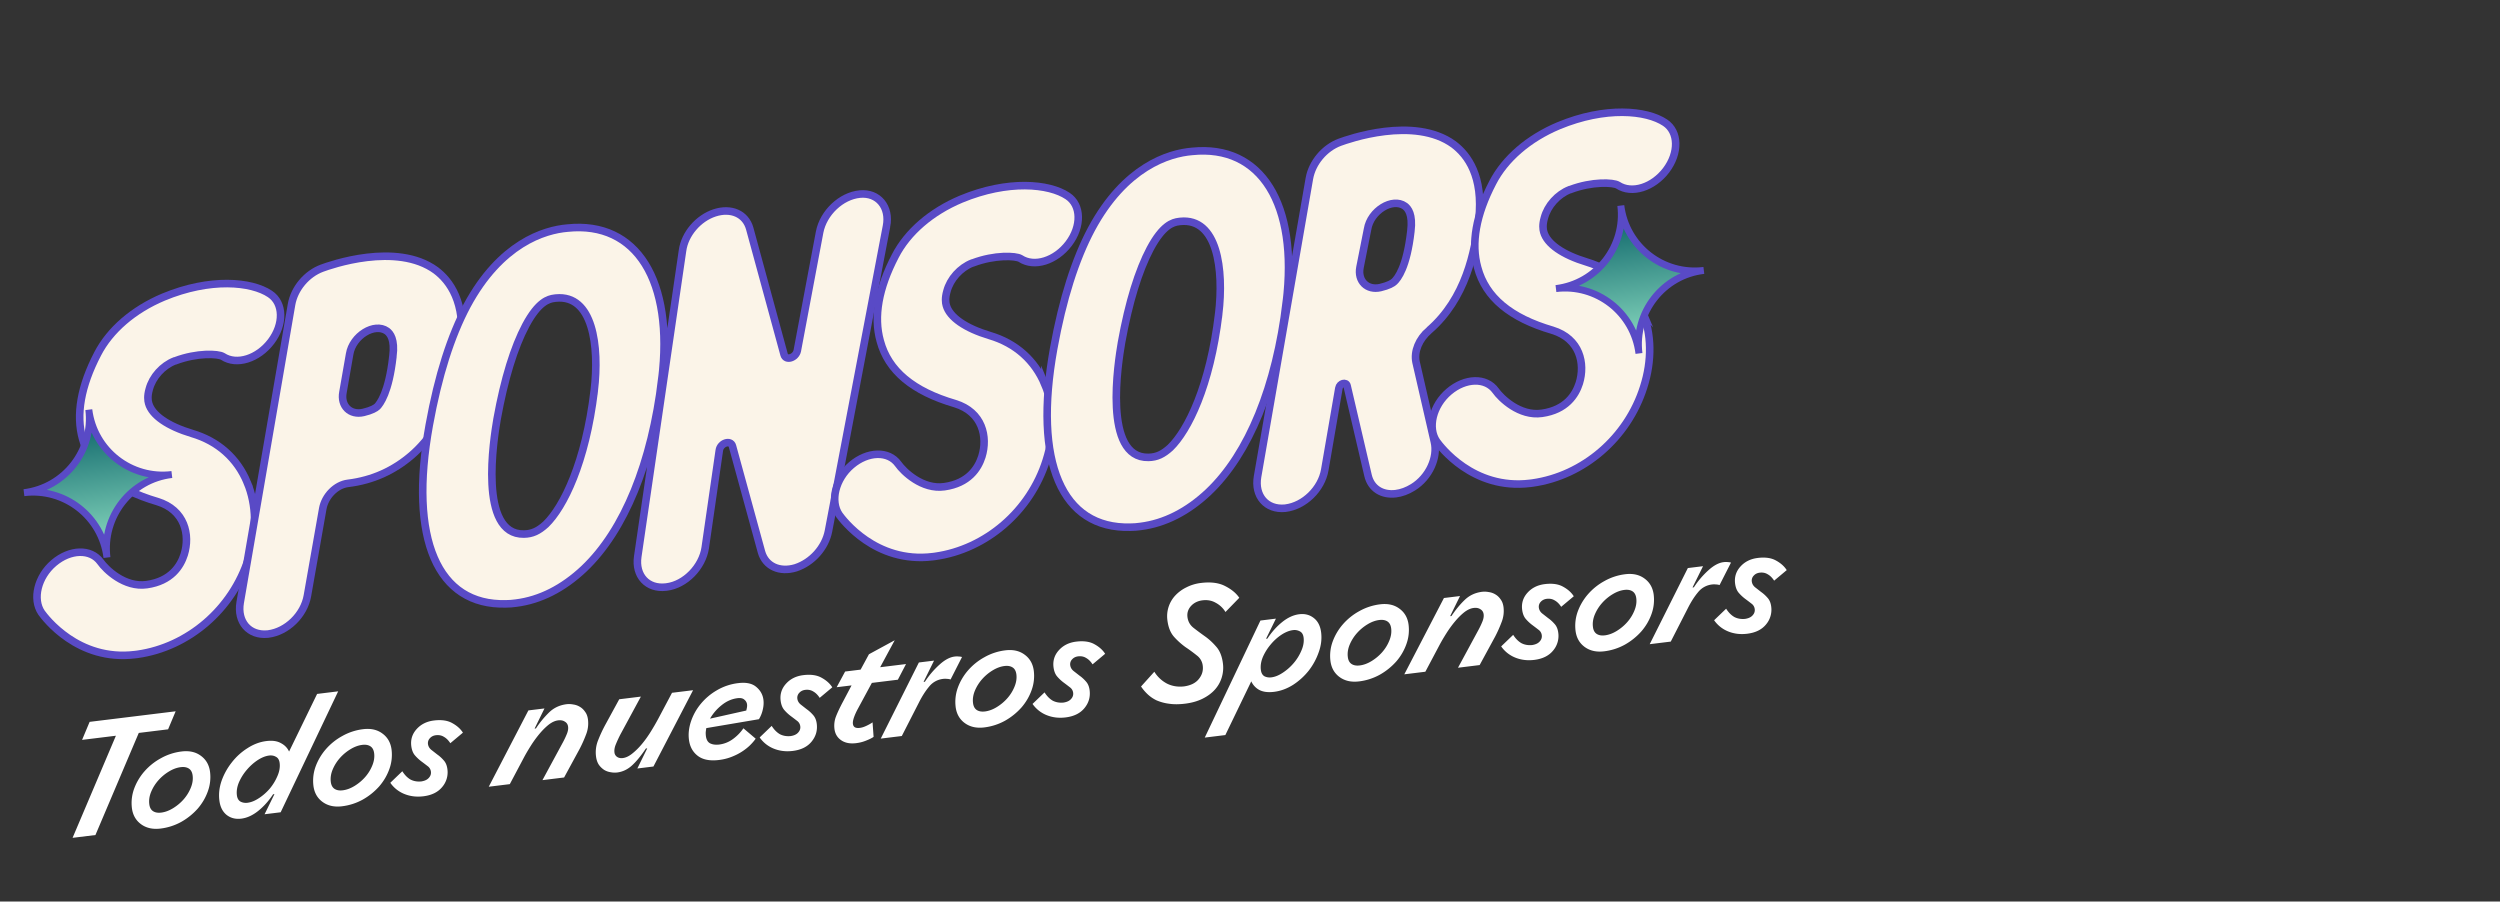 <svg xmlns="http://www.w3.org/2000/svg" width="330" height="119" fill="none"><rect width="100%" height="100%" fill="#333333" stroke="none"/><path fill="#FBF4E8" stroke="#594AC6" stroke-miterlimit="10" d="M32.633 63.688c1.238 2.968 1.3 6.517.17 10.025-2.111 6.686-7.922 11.705-14.668 12.658l-.307.037c-7.56.929-11.896-4.903-12.348-5.534-1.217-1.785-.52-4.74 1.628-6.564s4.882-1.91 6.16-.133c.682.977 3.165 3.418 6.108 2.994 3.19-.454 4.445-2.418 4.94-3.976.805-2.594.09-5.876-3.54-6.99-5.566-1.625-8.832-4.344-9.876-8.271-.892-3.198-.23-6.96 1.99-11.226 1.613-3.13 4.714-5.82 8.69-7.493 6.173-2.568 11.603-2.05 14.05-.415 1.833 1.21 1.865 4.013.147 6.283s-4.539 3.178-6.372 1.968c-.606-.362-3.371-.522-6.292.586l-.062.007c-1.607.634-2.923 2.106-3.35 3.718-.263.906-.187 1.52-.08 1.882.442 1.568 2.49 3.001 5.729 3.976 3.431 1.014 5.954 3.262 7.283 6.468Z"/><path fill="#FBF4E8" stroke="#594AC6" stroke-miterlimit="10" d="M60.855 45.56c-.486 4.178-1.667 10.313-6.515 14.527-2.37 2.038-5.146 3.315-8.404 3.715-1.598.196-3.038 1.683-3.333 3.342l-2.023 11.48c-.435 2.548-2.721 4.763-5.18 5.065l-.062.008c-2.466.24-4.067-1.622-3.632-4.172l6.777-39.329c.365-2.104 1.998-4.051 4.028-4.8 1.014-.374 9.801-3.512 15.008.28 1.856 1.393 3.947 4.194 3.336 9.885Zm-8.99 1.479c.28-2.28-.37-3.012-.785-3.336-1.641-1.17-4.54.62-4.93 3.04l-.88 5.036c-.34 1.79.939 3.067 2.699 2.664 1.091-.259 1.614-.573 1.837-.787.332-.353 1.525-1.81 2.058-6.617Z"/><path fill="#FBF4E8" stroke="#594AC6" stroke-miterlimit="10" d="M87.361 50.043c-1.33 11.02-4.913 19.945-10.279 25.034-2.74 2.583-5.793 4.143-8.989 4.536-.43.052-.86.105-1.298.097-9.08.241-12.848-8.593-10.134-23.589 1.19-6.573 2.86-11.77 4.989-15.774 4.419-8.217 10.191-9.987 13.28-10.241 9.12-.933 14.019 6.951 12.431 19.937Zm-8.921 1.532c.704-5.951-.188-12.705-5.059-12.232l-.184.023c-.8.098-2.129.448-3.803 3.586-1.52 2.87-2.819 7.023-3.783 12.382-.436 2.55-2.491 15.28 3.547 15.163 1.121-.013 1.944-.426 2.898-1.292 2.34-2.284 5.241-8.13 6.384-17.63Zm38.577-21.708-7.662 40.249c-.419 2.173-2.175 4.135-4.335 4.837-2.106.633-3.955-.2-4.496-2.068L96.683 58.88c-.229-.845-1.613-.426-1.738.588L93.09 72.3c-.374 2.542-2.645 4.88-5.104 5.182l-.061.007c-2.459.302-4.114-1.491-3.74-4.033l5.903-40.345c.289-2.22 2.09-4.312 4.25-5.014s4.072.124 4.62 2.053l4.542 16.663c.229.845 1.551.434 1.745-.526l2.946-15.648c.497-2.557 2.844-4.78 5.311-5.02 2.404-.233 4.013 1.691 3.516 4.248Z"/><path fill="#FBF4E8" stroke="#594AC6" stroke-miterlimit="10" d="M137.926 50.76c1.238 2.968 1.299 6.517.17 10.025-2.111 6.686-7.922 11.704-14.668 12.657l-.307.038c-7.561.928-11.896-4.904-12.348-5.535-1.217-1.784-.519-4.74 1.628-6.563 2.147-1.824 4.882-1.91 6.161-.133.681.977 3.164 3.417 6.107 2.994 3.189-.454 4.446-2.418 4.941-3.976.804-2.595.089-5.876-3.542-6.99-5.565-1.626-8.831-4.344-9.875-8.272-.892-3.197-.231-6.96 1.991-11.225 1.612-3.13 4.713-5.82 8.688-7.494 6.174-2.567 11.604-2.049 14.05-.415 1.834 1.21 1.866 4.014.148 6.284s-4.539 3.178-6.372 1.968c-.606-.362-3.371-.522-6.292.585l-.062.008c-1.607.634-2.923 2.106-3.349 3.718-.264.906-.188 1.52-.081 1.882.442 1.568 2.49 3 5.729 3.976 3.431 1.014 5.954 3.262 7.283 6.468Z"/><path fill="#FBF4E8" stroke="#594AC6" stroke-miterlimit="10" d="M169.789 39.922c-1.33 11.02-4.914 19.946-10.279 25.034-2.74 2.583-5.793 4.143-8.989 4.536-.431.052-.861.105-1.299.097-9.079.241-12.847-8.593-10.134-23.589 1.19-6.572 2.86-11.77 4.989-15.774 4.42-8.217 10.192-9.987 13.281-10.241 9.12-.933 14.018 6.951 12.431 19.937Zm-8.922 1.532c.705-5.951-.187-12.705-5.058-12.232l-.185.023c-.799.098-2.128.448-3.802 3.586-1.519 2.87-2.819 7.023-3.783 12.382-.436 2.55-2.492 15.28 3.546 15.163 1.122-.013 1.945-.426 2.899-1.292 2.34-2.284 5.241-8.13 6.383-17.63Z"/><path fill="#FBF4E8" stroke="#594AC6" stroke-miterlimit="10" d="M188.646 43.596c-1.354 1.165-2.026 2.807-1.73 4.206l2.412 10.498c.503 2.06-.671 4.7-2.817 6.024-.753.467-1.53.75-2.267.84-1.783.219-3.264-.66-3.667-2.42l-2.762-11.828c-.13-.545-.975-.317-1.084.32l-1.859 10.773c-.436 2.55-2.722 4.764-5.181 5.066l-.062.008c-2.466.24-4.067-1.622-3.631-4.171l6.837-39.337c.366-2.104 1.999-4.052 4.028-4.8 1.015-.374 9.802-3.512 15.009.279 1.856 1.394 3.947 4.195 3.335 9.885-.532 4.308-1.713 10.443-6.561 14.657Zm-9.13-8.3c-.342 1.789.938 3.067 2.698 2.664 1.091-.26 1.614-.573 1.837-.788.447-.429 1.64-1.886 2.181-6.631.281-2.281-.37-3.012-.784-3.336-1.641-1.171-4.541.62-4.93 3.039z"/><path fill="#FBF4E8" stroke="#594AC6" stroke-miterlimit="10" d="M216.787 41.077c1.238 2.968 1.3 6.517.171 10.025-2.112 6.685-7.922 11.704-14.669 12.657l-.307.038c-7.561.928-11.895-4.904-12.347-5.535-1.218-1.784-.52-4.74 1.627-6.564s4.882-1.91 6.161-.132c.681.977 3.165 3.417 6.108 2.993 3.188-.453 4.445-2.417 4.94-3.975.804-2.595.089-5.876-3.541-6.99-5.566-1.626-8.832-4.344-9.876-8.272-.892-3.197-.231-6.96 1.991-11.226 1.612-3.13 4.714-5.82 8.689-7.493 6.173-2.568 11.603-2.049 14.05-.415 1.833 1.21 1.865 4.014.147 6.284s-4.539 3.178-6.372 1.968c-.606-.363-3.371-.522-6.292.585l-.062.008c-1.606.634-2.923 2.106-3.349 3.718-.263.906-.188 1.52-.081 1.882.442 1.567 2.49 3 5.729 3.976 3.37 1.021 5.954 3.262 7.283 6.468Z"/><path fill="url(#a)" stroke="#594AC6" stroke-miterlimit="10" stroke-width=".916" d="M14.12 73.597c-.665-5.41-5.586-9.223-10.96-8.563 5.41-.664 9.222-5.586 8.563-10.96.664 5.411 5.585 9.223 10.96 8.563-5.38.623-9.228 5.55-8.563 10.96Z"/><path fill="url(#b)" stroke="#594AC6" stroke-miterlimit="10" stroke-width=".916" d="M216.344 46.656c-.664-5.411-5.586-9.223-10.96-8.563 5.411-.665 9.223-5.586 8.563-10.96.664 5.41 5.586 9.222 10.96 8.563-5.379.623-9.227 5.549-8.563 10.96Z"/><path fill="#fff" d="m12.598 110.223-3.018.371 5.72-13.478-4.466.548.997-2.379 11.355-1.394-.997 2.38-3.871.475zm8.591-.853q-1.529.187-2.568-.572t-1.211-2.148a5.5 5.5 0 0 1 .293-2.535 7.3 7.3 0 0 1 1.352-2.281 7.9 7.9 0 0 1 2.165-1.737 7.4 7.4 0 0 1 2.75-.902q1.53-.188 2.55.574 1.04.758 1.21 2.148a5.5 5.5 0 0 1-.293 2.535q-.45 1.264-1.35 2.301a8.5 8.5 0 0 1-2.164 1.737 7.5 7.5 0 0 1-2.734.88m.084-2.106q.775-.096 1.562-.575.787-.48 1.39-1.158.6-.678.943-1.506.36-.85.261-1.644-.08-.655-.496-.927-.417-.27-1.072-.19-.774.094-1.561.574a6 6 0 0 0-1.39 1.158 5.5 5.5 0 0 0-.96 1.529q-.343.827-.244 1.621.08.656.496.927.417.271 1.071.191m16.885-8.058 3.7-7.608 2.78-.341-7.591 15.964-2.124.261 1.305-2.659-.178.022q-.867 1.315-1.967 2.196-1.101.88-2.232 1.02-1.133.139-1.934-.488-.805-.647-.961-1.918-.159-1.29.303-2.616a8.5 8.5 0 0 1 1.355-2.423 8 8 0 0 1 2.068-1.866q1.195-.771 2.485-.93 1.172-.144 1.907.27.754.39 1.084 1.116m-5.477 6.758q.715-.088 1.497-.607a6.7 6.7 0 0 0 1.437-1.265 6.6 6.6 0 0 0 1.006-1.655q.393-.895.294-1.708-.075-.615-.485-.827-.39-.234-.907-.171-.715.089-1.517.609-.783.52-1.434 1.285a6.6 6.6 0 0 0-1.029 1.637q-.373.893-.274 1.706.076.616.487.847.41.213.925.149m12.47.464q-1.53.187-2.57-.572t-1.21-2.148a5.5 5.5 0 0 1 .293-2.535 7.3 7.3 0 0 1 1.352-2.281 7.9 7.9 0 0 1 2.164-1.737 7.4 7.4 0 0 1 2.75-.902q1.53-.188 2.55.574 1.04.758 1.21 2.148a5.5 5.5 0 0 1-.293 2.535q-.45 1.264-1.35 2.301a8.5 8.5 0 0 1-2.164 1.737 7.5 7.5 0 0 1-2.733.88m.083-2.106q.774-.096 1.562-.575.787-.48 1.389-1.158a5.3 5.3 0 0 0 .943-1.506q.36-.85.262-1.644-.081-.656-.497-.927-.416-.27-1.07-.19-.776.094-1.562.574-.788.48-1.39 1.158a5.5 5.5 0 0 0-.96 1.529q-.342.827-.245 1.621.081.656.497.927t1.071.191m13.825-2.786a2.98 2.98 0 0 1-.68 2.34q-.84 1.03-2.488 1.233-1.371.168-2.538-.313a4.14 4.14 0 0 1-1.832-1.468l1.586-1.525q.474.748 1.082 1.097.624.326 1.42.249.674-.103.991-.465.339-.364.282-.82a1.03 1.03 0 0 0-.432-.733 42 42 0 0 0-.822-.624 5.4 5.4 0 0 1-.842-.784q-.398-.455-.496-1.248-.156-1.27.695-2.222.867-.972 2.297-1.148 1.489-.183 2.42.347.93.51 1.404 1.259l-1.663 1.393q-.373-.579-.849-.843-.458-.287-1.054-.213-.495.06-.797.4a.93.93 0 0 0-.25.756q.057.457.438.772l.802.627q.441.308.84.764.396.434.486 1.169m12.545 1.442 2.71-5.008q.279-.517.496-1.048.234-.552.18-.99-.055-.456-.424-.672-.352-.24-.888-.174-.615.075-1.26.578-.623.5-1.22 1.218a15 15 0 0 0-1.137 1.57q-.54.852-.949 1.628l-1.816 3.427-2.779.341 5.232-10.073 2.124-.26-1.306 2.659.179-.022a12.6 12.6 0 0 1 1.753-2.13q.938-.9 2.307-1.069a2.8 2.8 0 0 1 .851.037q.471.062.863.297.411.231.705.659.312.404.39 1.04a4 4 0 0 1-.26 1.986 17 17 0 0 1-.838 1.876l-2.054 3.779zm12.994-11.026-2.71 5.008q-.309.601-.574 1.239-.266.616-.205 1.113a.8.8 0 0 0 .356.602q.306.204.743.15.616-.076 1.257-.598.66-.524 1.275-1.264.615-.741 1.17-1.635a30 30 0 0 0 .98-1.692l1.817-3.427 2.779-.341-5.232 10.072-2.124.261 1.306-2.659-.179.022q-.97 1.449-1.84 2.241t-1.962.926a2.9 2.9 0 0 1-.85-.037 2.3 2.3 0 0 1-.844-.299 2.7 2.7 0 0 1-.707-.679q-.297-.447-.38-1.122a4.25 4.25 0 0 1 .282-2.13q.415-1.059.957-2.052l1.826-3.348zm15.153 5.555q-.291.419-.758.879-.45.438-1.066.836t-1.386.694q-.75.293-1.623.401-1.807.222-2.807-.542t-1.171-2.153q-.142-1.152.27-2.391a7.2 7.2 0 0 1 1.27-2.292 7.8 7.8 0 0 1 2.135-1.814 7.2 7.2 0 0 1 2.845-.954q1.55-.189 2.358.497.83.684.957 1.716.075.615-.085 1.28a4.1 4.1 0 0 1-.509 1.271l-6.948 1.176a8 8 0 0 0-.076.533q-.01.244.021.501.09.735.564.979.493.241 1.207.154a3.84 3.84 0 0 0 1.731-.676 5.8 5.8 0 0 0 1.452-1.468zm-2.39-5.349q-1.131.139-2.103.924a6.2 6.2 0 0 0-1.534 1.78l4.785-1.071a5 5 0 0 0 .09-.415q.035-.206.014-.384a.93.93 0 0 0-.361-.64q-.295-.267-.89-.194m10.453 3.392q.16 1.31-.68 2.34t-2.489 1.233q-1.369.168-2.537-.314a4.14 4.14 0 0 1-1.832-1.467l1.586-1.525q.474.748 1.082 1.097.624.326 1.42.248.673-.102.991-.464.339-.364.282-.82a1.03 1.03 0 0 0-.432-.733 43 43 0 0 0-.822-.625 5.4 5.4 0 0 1-.842-.783q-.399-.455-.496-1.249-.156-1.27.695-2.221.867-.974 2.297-1.149 1.488-.182 2.42.348.93.51 1.404 1.258l-1.663 1.393q-.373-.578-.849-.843-.458-.285-1.054-.213-.495.061-.797.4a.93.93 0 0 0-.25.757q.057.456.438.772l.802.627q.441.309.84.763.396.435.486 1.17m7.271-5.407-1.806 3.345q-.346.627-.541 1.175-.194.547-.153.885.04.318.257.452.238.132.655.081.397-.048.854-.266.477-.219.829-.465l.135 1.918q-.353.245-.968.482a5 5 0 0 1-1.348.347q-1.191.146-1.962-.384t-.889-1.503a3.4 3.4 0 0 1 .202-1.637q.321-.825.944-1.99l1.111-2.11-1.965.24 1.116-2.07 2.045-.252 1.1-2.03 3.401-1.847-1.921 3.56 3.414-.419-1.076 2.067zm8.211-2.942-1.387 2.81.178-.022a11.3 11.3 0 0 1 1.92-2.25q1.051-.957 2.005-1.073.297-.038.543-.006.263.008.431.068l-1.509 2.966a1.6 1.6 0 0 0-.474-.083 2.2 2.2 0 0 0-.504.001 2.74 2.74 0 0 0-1.85 1.013q-.721.855-1.369 2.143l-2.242 4.386-2.779.341 5.033-10.048zm6.628 8.818q-1.529.187-2.569-.571-1.04-.759-1.211-2.149a5.5 5.5 0 0 1 .293-2.535 7.3 7.3 0 0 1 1.352-2.281 7.9 7.9 0 0 1 2.165-1.737 7.4 7.4 0 0 1 2.75-.902q1.529-.188 2.549.574 1.04.759 1.211 2.148a5.5 5.5 0 0 1-.293 2.535q-.45 1.265-1.35 2.301a8.5 8.5 0 0 1-2.164 1.737 7.5 7.5 0 0 1-2.733.88m.084-2.106q.774-.095 1.561-.575t1.389-1.158.944-1.506q.359-.85.262-1.644-.081-.656-.497-.926-.417-.272-1.071-.191-.774.095-1.562.574a6 6 0 0 0-1.389 1.158 5.5 5.5 0 0 0-.961 1.529q-.342.828-.244 1.622.08.654.496.926.417.27 1.072.19m13.824-2.786q.162 1.311-.68 2.34-.84 1.03-2.488 1.233-1.37.168-2.537-.313a4.14 4.14 0 0 1-1.833-1.468l1.586-1.524q.475.748 1.082 1.096.624.326 1.421.249.672-.103.991-.465.338-.364.282-.82a1.03 1.03 0 0 0-.433-.733 38 38 0 0 0-.822-.624 5.4 5.4 0 0 1-.842-.784q-.397-.455-.495-1.248-.156-1.27.694-2.222.868-.972 2.297-1.148 1.49-.183 2.421.347.929.51 1.403 1.259l-1.662 1.393q-.374-.579-.849-.843-.459-.286-1.054-.213-.497.06-.797.4a.93.93 0 0 0-.25.756q.056.457.437.772l.803.627q.441.309.839.764.396.435.486 1.17m17.595-3.55a4.4 4.4 0 0 1-.171 1.894 4.2 4.2 0 0 1-.913 1.584q-.64.702-1.628 1.187-.988.484-2.279.642-1.21.15-2.155.003a6 6 0 0 1-1.627-.445 4.7 4.7 0 0 1-1.189-.821 6 6 0 0 1-.848-1.004l1.755-1.949a4.3 4.3 0 0 0 1.642 1.552q1.01.52 2.264.387 1.327-.183 1.957-.966.648-.785.529-1.758a1.96 1.96 0 0 0-.793-1.373 21 21 0 0 0-1.484-1.088 9.5 9.5 0 0 1-1.517-1.365q-.703-.8-.874-2.19a4.01 4.01 0 0 1 1.032-3.25 5 5 0 0 1 1.478-1.088 5.7 5.7 0 0 1 1.924-.579q1.946-.238 3.194.414 1.246.633 1.863 1.545l-1.825 1.876a3.3 3.3 0 0 0-1.278-1.213q-.78-.45-1.753-.329-.933.115-1.52.75-.566.635-.467 1.449.107.873.779 1.415.69.54 1.486 1.107.815.566 1.52 1.385.722.798.898 2.228m3.741 2.361-3.422 7.09-2.719.334 7.351-15.451 2.045-.251-1.306 2.659.179-.022q.866-1.316 1.967-2.196t2.232-1.02q1.132-.139 1.937.508.802.627.958 1.897.159 1.29-.323 2.62a8.5 8.5 0 0 1-1.333 2.44 8.6 8.6 0 0 1-2.068 1.866q-1.197.75-2.487.91-1.19.146-1.945-.245a2.45 2.45 0 0 1-1.066-1.139m5.497-6.76q-.715.088-1.517.61a6.5 6.5 0 0 0-1.415 1.281 6.7 6.7 0 0 0-1.028 1.638q-.373.892-.274 1.706.076.615.467.85.41.21.925.148.715-.088 1.497-.607a6.7 6.7 0 0 0 1.437-1.265 6.3 6.3 0 0 0 1.026-1.657q.393-.895.294-1.709-.076-.615-.485-.827a1.47 1.47 0 0 0-.927-.168m8.731 6.766q-1.528.188-2.569-.57-1.04-.76-1.211-2.15a5.5 5.5 0 0 1 .294-2.534 7.3 7.3 0 0 1 1.352-2.282 7.9 7.9 0 0 1 2.164-1.737 7.4 7.4 0 0 1 2.751-.901q1.528-.188 2.548.573 1.041.759 1.211 2.149a5.5 5.5 0 0 1-.293 2.534 7.1 7.1 0 0 1-1.349 2.302 8.5 8.5 0 0 1-2.165 1.737 7.5 7.5 0 0 1-2.733.88m.084-2.106q.774-.094 1.561-.574t1.39-1.158q.601-.678.943-1.506.36-.85.262-1.644-.08-.655-.497-.927-.415-.27-1.071-.19-.774.094-1.562.574-.787.48-1.389 1.158a5.6 5.6 0 0 0-.961 1.528q-.342.828-.244 1.622.08.656.497.926.415.272 1.071.191m12.974.302 2.71-5.008q.28-.518.496-1.048.235-.553.181-.99-.056-.457-.425-.673-.353-.24-.888-.173-.615.075-1.259.578-.624.5-1.221 1.218a15 15 0 0 0-1.137 1.57q-.54.852-.948 1.627l-1.816 3.427-2.779.342 5.231-10.073 2.124-.26-1.306 2.658.179-.022q.833-1.251 1.754-2.13.936-.9 2.306-1.069a2.8 2.8 0 0 1 .851.037q.471.063.863.297.411.232.705.66.312.404.39 1.04a4 4 0 0 1-.26 1.986 17 17 0 0 1-.837 1.876l-2.055 3.778zm13.238-4.608a2.98 2.98 0 0 1-.68 2.34q-.84 1.03-2.488 1.233-1.37.168-2.537-.314a4.14 4.14 0 0 1-1.833-1.467l1.586-1.525q.475.748 1.082 1.096.624.327 1.421.25.672-.104.991-.465.337-.364.282-.82a1.03 1.03 0 0 0-.433-.733 40 40 0 0 0-.822-.625 5.4 5.4 0 0 1-.842-.783q-.398-.455-.496-1.249-.156-1.27.695-2.221.867-.973 2.297-1.148 1.488-.184 2.42.347.93.51 1.404 1.258l-1.663 1.393q-.372-.578-.849-.842-.458-.286-1.053-.214-.496.061-.798.4a.93.93 0 0 0-.249.757q.056.456.437.772l.802.627q.441.309.84.763.396.435.486 1.17m6.059 2.44q-1.529.187-2.569-.572t-1.211-2.148a5.5 5.5 0 0 1 .293-2.535 7.3 7.3 0 0 1 1.352-2.281 7.9 7.9 0 0 1 2.165-1.737 7.4 7.4 0 0 1 2.75-.902q1.529-.188 2.549.574 1.04.758 1.211 2.148a5.5 5.5 0 0 1-.293 2.535q-.45 1.265-1.35 2.301a8.5 8.5 0 0 1-2.164 1.737 7.5 7.5 0 0 1-2.733.88m.084-2.106q.774-.095 1.561-.575t1.389-1.158.944-1.506q.358-.85.261-1.644-.08-.655-.496-.927-.417-.27-1.071-.19-.775.095-1.562.574a6 6 0 0 0-1.389 1.158 5.5 5.5 0 0 0-.961 1.529q-.342.828-.244 1.622.08.654.496.926.417.27 1.072.19m12.965-9.128-1.388 2.81.179-.022a11.3 11.3 0 0 1 1.92-2.251q1.052-.955 2.004-1.072.297-.037.543-.007.263.01.432.068l-1.51 2.967a1.6 1.6 0 0 0-.474-.083 2.2 2.2 0 0 0-.503.001 2.75 2.75 0 0 0-1.851 1.013q-.721.855-1.369 2.143l-2.242 4.386-2.779.341 5.033-10.048zm9.001 5.343a3 3 0 0 1-.68 2.34q-.84 1.03-2.488 1.232-1.37.168-2.537-.313a4.14 4.14 0 0 1-1.833-1.468l1.586-1.524q.475.748 1.082 1.096.624.326 1.421.249.673-.103.991-.464.337-.364.282-.82a1.03 1.03 0 0 0-.433-.734 38 38 0 0 0-.822-.624 5.4 5.4 0 0 1-.842-.783q-.398-.455-.496-1.25-.156-1.27.695-2.22.868-.974 2.297-1.149 1.489-.183 2.421.348.929.51 1.403 1.258l-1.662 1.393q-.374-.579-.849-.843-.459-.286-1.054-.213-.497.06-.797.4a.93.93 0 0 0-.25.756q.056.457.437.773l.803.627q.44.308.839.763.396.435.486 1.17"/><defs><linearGradient id="a" x1="14.118" x2="11.721" y1="73.6" y2="54.074" gradientUnits="userSpaceOnUse"><stop stop-color="#91E2C5"/><stop offset="1" stop-color="#055D64"/></linearGradient><linearGradient id="b" x1="216.343" x2="213.946" y1="46.659" y2="27.133" gradientUnits="userSpaceOnUse"><stop stop-color="#91E2C5"/><stop offset="1" stop-color="#055D64"/></linearGradient></defs></svg>